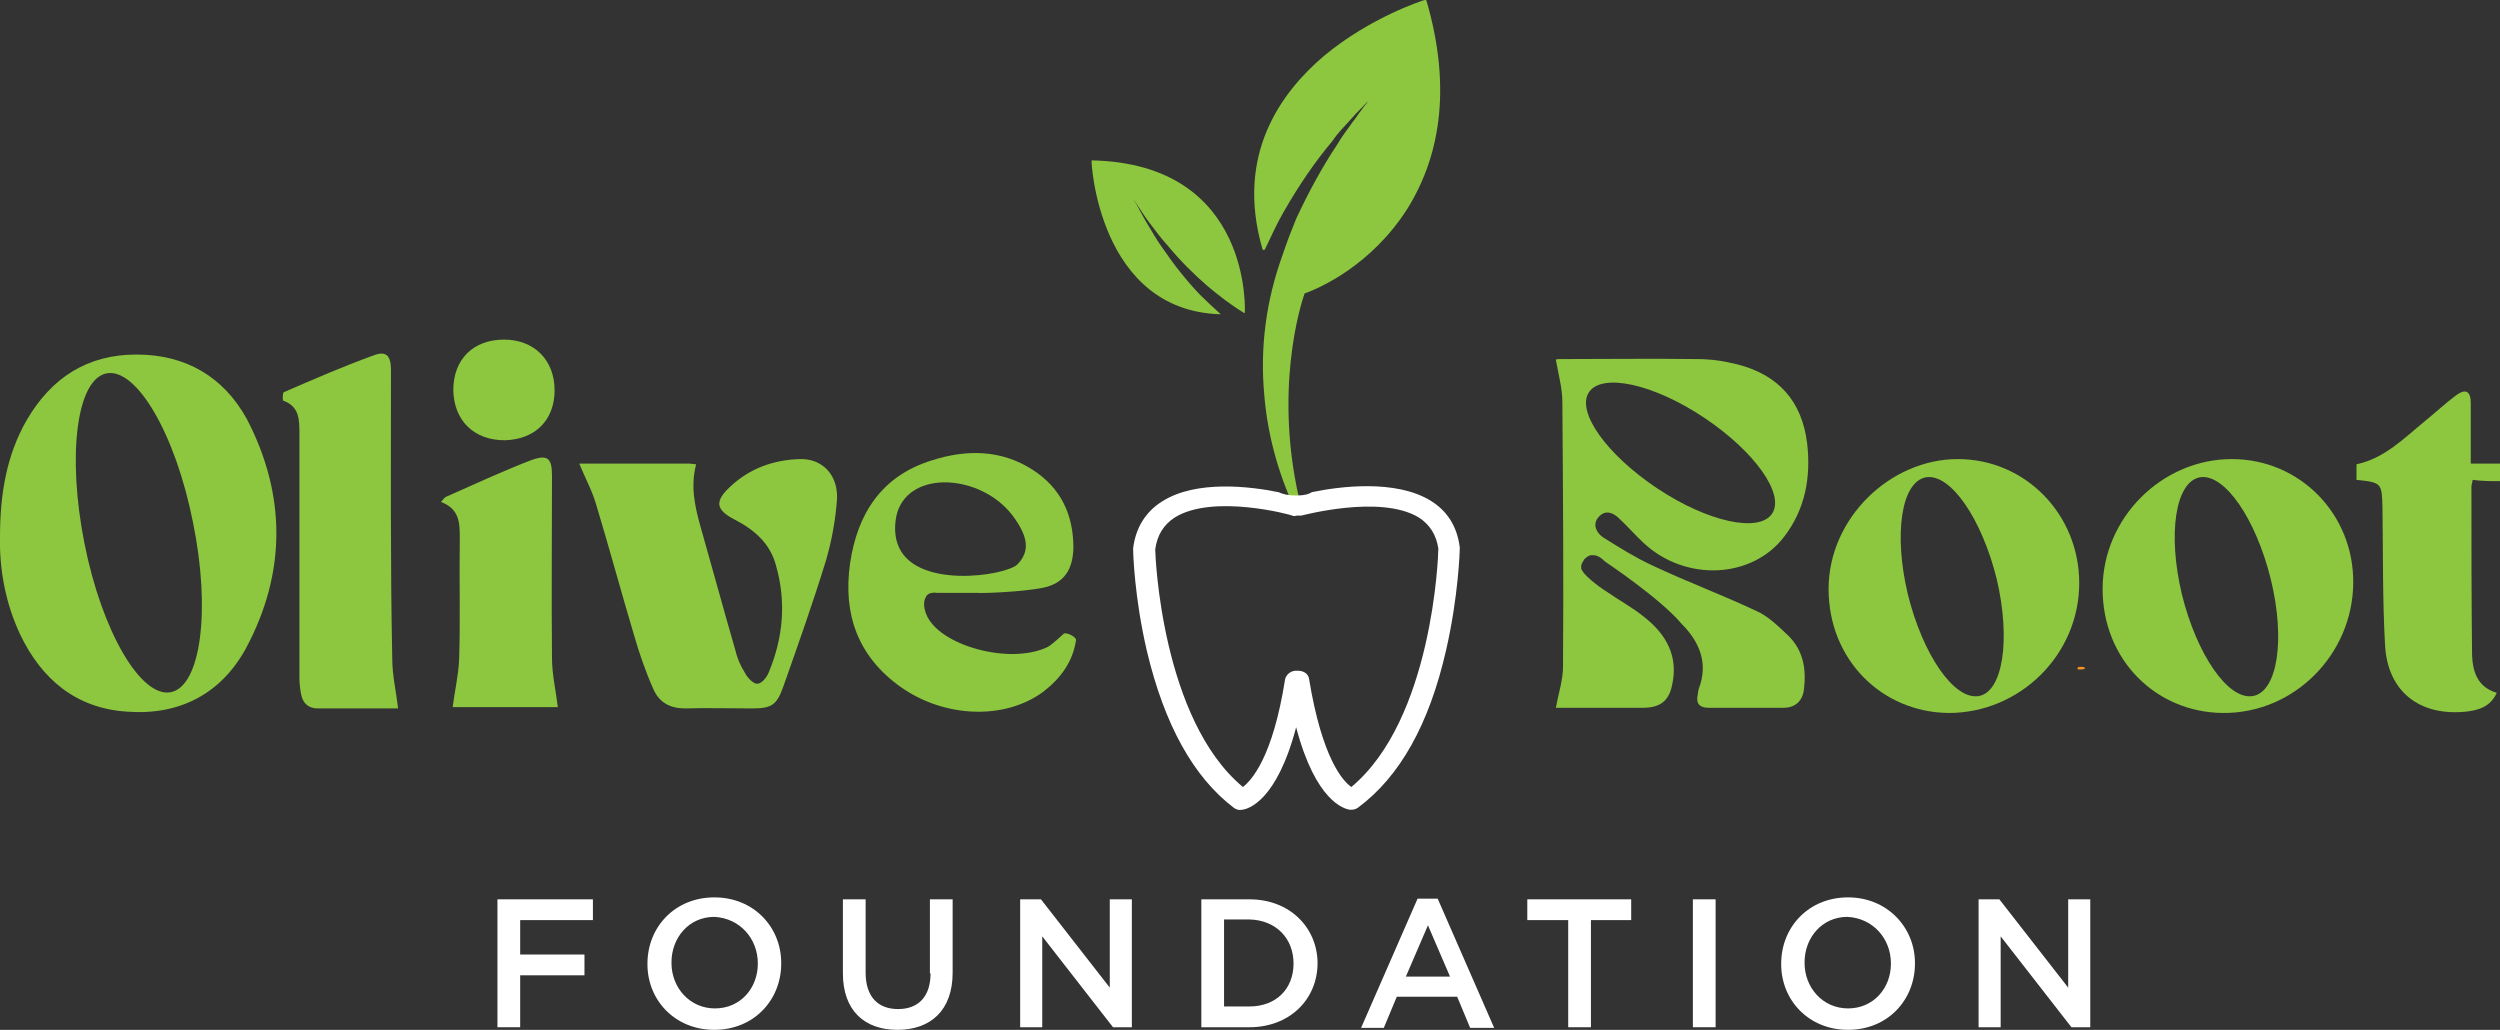 <?xml version="1.0" encoding="UTF-8"?>
<svg id="Layer_1" xmlns="http://www.w3.org/2000/svg" version="1.1" viewBox="0 0 385.01 158.6">
  <rect x="0" y="0" width="385.01" height="158.6" fill="#333333" stroke="none"/>
  <!-- Generator: Adobe Illustrator 29.5.1, SVG Export Plug-In . SVG Version: 2.1.0 Build 141)  -->
  <defs>
    <style>
      .st0 {
        fill: #8dc63f;
      }

      .st1 {
        fill: #f7941d;
      }

      .st2 {
        fill: #fff;
      }

      .st3 {
        fill: none;
      }
    </style>
  </defs>
  <path class="st3" d="M255.21,75.2c7.8,5.2,15.7,6.9,17.7,3.9s-2.7-9.7-10.5-14.8c-7.8-5.2-15.7-6.9-17.7-3.9-2,3,2.7,9.6,10.5,14.8Z"/>
  <path class="st3" d="M218.61,79.7c-5.9-3.7-18-.4-18.1-.3-.2.1-.4.1-.7,0h-.7c-.1,0-12.3-3.3-18.1.3-1.7,1.1-2.7,2.7-3,4.9,0,1,1,26.2,13.5,36.6,1.3-.9,4.5-4.4,6.5-16.6.1-.9,1-1.4,1.9-1.3h.1c.9,0,1.6.6,1.7,1.3,1.9,12.1,5.2,15.6,6.5,16.6,12.5-10.4,13.5-35.6,13.5-36.7-.4-2.1-1.4-3.7-3.1-4.8Z"/>
  <polygon class="st3" points="216.51 150.4 223.21 150.4 219.81 142.5 216.51 150.4"/>
  <path class="st3" d="M110.01,141.4c-3.9,0-6.6,3.1-6.6,7v.1c0,3.8,2.8,7,6.7,7s6.6-3.1,6.6-6.9v-.1c0-4-2.8-7.1-6.7-7.1Z"/>
  <path class="st3" d="M192.41,141.7h-3.9v13.4h3.9c4.1,0,6.8-2.8,6.8-6.6v-.1c0-3.9-2.7-6.7-6.8-6.7Z"/>
  <path class="st3" d="M156.71,86.8c1.8-2,1.6-4.1-.4-7-4.5-6.6-15.3-7.7-17.9-1.6-.6,1.4-.8,3.7-.2,5.4,2.4,7.3,16.7,5.1,18.5,3.2Z"/>
  <path class="st3" d="M16.41,57.5c-4.6.9-6.2,12.7-3.4,26.2,2.7,13.6,8.7,23.8,13.3,22.9,4.6-.9,6.2-12.7,3.4-26.2-2.7-13.6-8.7-23.8-13.3-22.9Z"/>
  <path class="st3" d="M296.61,73.6c-3.8.6-5,8.7-2.8,18s7.1,16.3,10.9,15.7,5-8.7,2.8-18-7.1-16.3-10.9-15.7Z"/>
  <path class="st3" d="M284.51,141.4c-3.9,0-6.6,3.1-6.6,7v.1c0,3.8,2.8,7,6.7,7s6.6-3.1,6.6-6.9v-.1c0-4-2.8-7.1-6.7-7.1Z"/>
  <ellipse class="st3" cx="342.92" cy="90.39" rx="6.9" ry="17.3" transform="translate(-11.7 86.84) rotate(-14.19)"/>
  <path class="st0" d="M188.01,48.4c-1.1-1-2.2-2-3.2-3-2.1-2.2-4-4.6-5.7-7.1-.9-1.2-1.6-2.5-2.4-3.8-.8-1.3-1.4-2.6-2.2-3.9.8,1.2,1.6,2.5,2.5,3.7s1.8,2.4,2.8,3.5c1.9,2.3,4,4.4,6.2,6.3,1.8,1.5,3.6,2.9,5.6,4.1h.1s1.3-23-23.6-23.5c-.1,0,1,23.2,19.9,23.7Z"/>
  <path class="st0" d="M219.71.2c0-.1-.1-.1-.1-.2h-.2c-.1,0-8.3,2.6-15.5,8.6-6.6,5.6-13.7,15.2-9.5,29.7,0,.1.1.2.2.2h0c.1,0,.2-.1.2-.1.9-1.9,1.8-3.9,2.9-5.8,2.4-4.2,4.9-7.8,7.5-10.9.8-1.2,1.8-2.2,2.8-3.3.5-.6,1-1.1,1.6-1.7.4-.4.7-.8,1.1-1.1-.3.4-.7.8-1,1.3-.5.6-.9,1.3-1.4,1.9-.8,1.1-1.7,2.3-2.4,3.5-2.2,3.3-4.3,7.1-6.3,11.4-.7,1.7-1.4,3.5-2.1,5.6-2.5,6.9-3.5,14.2-2.8,21.6.5,6,2.1,11.9,4.7,17.5,0,.1.1.1.2.1h.6c.1,0,.2-.2.2-.3-4.5-17.8,0-31.6.5-33,2.5-.9,10.3-4.4,15.8-13,5.5-8.8,6.6-19.6,3-32Z"/>
  <path class="st2" d="M222.71,100.1c1.9-8.3,2.1-15.3,2.1-15.6v-.2c-.4-3.2-1.9-5.6-4.5-7.2-5.4-3.3-14-2.2-18.3-1.3-.4.3-1.2.5-2.1.5h-.5c-1,0-1.9-.2-2.5-.5-4.4-.9-12.7-1.9-17.9,1.4-2.6,1.6-4.1,4.1-4.5,7.2v.2c0,.7.2,7.4,2.1,15.6,2.7,11.4,7.2,19.5,13.4,24.2.4.3.8.4,1.3.3.9-.1,5.3-1.3,8.3-12.7,3,11.4,7.4,12.6,8.3,12.7h.2c.4,0,.7-.1,1-.3,6.5-4.8,11-12.9,13.6-24.3ZM208.11,121.2c-1.3-.9-4.5-4.4-6.5-16.6-.1-.8-.8-1.3-1.7-1.3h-.1c-.9-.1-1.7.5-1.9,1.3-1.9,12.1-5.2,15.6-6.5,16.6-12.5-10.4-13.5-35.6-13.5-36.6.3-2.2,1.3-3.8,3-4.9,5.9-3.7,18-.4,18.1-.3.2.1.4.1.7,0h.7c.1,0,12.2-3.3,18.1.3,1.7,1.1,2.7,2.7,3,4.8,0,1.1-.9,26.3-13.4,36.7Z"/>
  <polygon class="st2" points="76.61 158.2 80.11 158.2 80.11 150.2 90.01 150.2 90.01 147 80.11 147 80.11 141.7 91.31 141.7 91.31 138.5 76.61 138.5 76.61 158.2"/>
  <path class="st2" d="M110.01,138.2c-6.1,0-10.3,4.6-10.3,10.2v.1c0,5.5,4.2,10.1,10.3,10.1s10.3-4.6,10.3-10.2v-.1c0-5.5-4.2-10.1-10.3-10.1ZM116.71,148.4c0,3.8-2.7,6.9-6.6,6.9s-6.7-3.2-6.7-7v-.1c0-3.8,2.7-7,6.6-7,3.9.2,6.7,3.3,6.7,7.2h0Z"/>
  <path class="st2" d="M143.31,149.9c0,3.6-1.9,5.5-5,5.5s-5-1.9-5-5.6v-11.3h-3.5v11.4c0,5.7,3.3,8.7,8.4,8.7s8.5-3,8.5-8.8v-11.3h-3.5v11.4h.1Z"/>
  <polygon class="st2" points="170.91 152.1 160.31 138.5 157.11 138.5 157.11 158.2 160.51 158.2 160.51 144.2 171.41 158.2 174.31 158.2 174.31 138.5 170.91 138.5 170.91 152.1"/>
  <path class="st2" d="M192.41,138.5h-7.4v19.7h7.4c6.2,0,10.5-4.3,10.5-9.9v-.1c-.1-5.4-4.3-9.7-10.5-9.7ZM199.21,148.4c0,3.9-2.7,6.6-6.8,6.6h-3.9v-13.4h3.9c4.1.1,6.8,2.9,6.8,6.8h0Z"/>
  <path class="st2" d="M218.31,138.4l-8.7,19.9h3.5l2-4.8h9.3l2,4.8h3.7l-8.7-19.9h-3.1ZM216.51,150.4l3.4-7.9,3.4,7.9h-6.8Z"/>
  <polygon class="st2" points="235.21 141.7 241.51 141.7 241.51 158.2 245.01 158.2 245.01 141.7 251.21 141.7 251.21 138.5 235.21 138.5 235.21 141.7"/>
  <rect class="st2" x="260.71" y="138.5" width="3.5" height="19.7"/>
  <path class="st2" d="M284.61,138.2c-6.1,0-10.3,4.6-10.3,10.2v.1c0,5.5,4.2,10.1,10.3,10.1s10.3-4.6,10.3-10.2v-.1c0-5.5-4.3-10.1-10.3-10.1ZM291.21,148.4c0,3.8-2.7,6.9-6.6,6.9s-6.7-3.2-6.7-7v-.1c0-3.8,2.7-7,6.6-7,3.9.2,6.7,3.3,6.7,7.2h0Z"/>
  <polygon class="st2" points="318.51 152.1 307.91 138.5 304.71 138.5 304.71 158.2 308.11 158.2 308.11 144.2 319.01 158.2 321.91 158.2 321.91 138.5 318.51 138.5 318.51 152.1"/>
  <path class="st1" d="M319.91,103s.1.1.2.1h.4c.3,0,.6-.1.6-.2s-.2-.2-.6-.2h-.4q-.2.2-.2.3Z"/>
  <path class="st0" d="M165.71,98.6c.1-.5-1.5-1.3-1.9-1-.1.1-1.7,1.6-2.4,2-5.8,2.9-17-.2-18.8-5.1-.4-1.1-.4-1.9,0-2.6h0c.2-.5.9-.7,1.7-.6h6.3c0,.1,6.8-.1,10.1-.8,3.2-.7,4.5-2.8,4.6-6.1,0-5.1-1.9-9.2-6.2-12-4.9-3.2-10.3-3.2-15.6-1.5-7.8,2.4-11.5,8.3-12.6,15.9-1.1,7.8,1.2,14.3,7.8,19,6.8,4.8,16.1,5.1,22,.7,2.7-2.1,4.5-4.6,5-7.9ZM138.21,83.7c-.6-1.7-.4-4,.2-5.4,2.6-6.1,13.4-5,17.9,1.6,2,2.9,2.3,5,.4,7-1.8,1.8-16.1,4-18.5-3.2Z"/>
  <path class="st0" d="M21.01,54.6c-7.6,0-13.1,3.6-16.9,10.1C1.01,70.1,0,76.1,0,82.7c-.1,4.9.8,10.1,3.1,15,3.3,6.9,8.6,11.4,16.5,11.9,8.1.6,14.5-2.8,18.3-9.8,6.2-11.6,6.2-23.6.1-35.3-3.6-6.5-9.4-9.9-17-9.9ZM26.31,106.6c-4.6.9-10.6-9.3-13.3-22.9-2.7-13.6-1.2-25.3,3.4-26.2,4.6-.9,10.6,9.3,13.3,22.9,2.8,13.6,1.2,25.3-3.4,26.2Z"/>
  <path class="st0" d="M123.21,70.7c-4,.1-7.7,1.4-10.7,4.2-2.5,2.3-2.3,3.6.6,5.1,3.1,1.6,5.5,3.7,6.4,7.1,1.6,5.6,1.1,11.1-1.1,16.4-.3.8-1.1,1.8-1.8,1.8-.6,0-1.5-.9-1.9-1.7-.7-1.1-1.2-2.3-1.5-3.6-1.8-6.2-3.5-12.5-5.3-18.8-.9-3.2-1.6-6.3-.7-9.7-.4,0-.7-.1-1-.1h-17c.9,2.2,2,4.2,2.6,6.3,2,6.6,3.8,13.3,5.8,20,.8,2.8,1.8,5.7,3,8.4.9,2.1,2.6,3,4.9,3,3.4-.1,6.8,0,10.3,0,3,0,3.8-.5,4.8-3.3,2.3-6.5,4.6-13,6.6-19.5.9-3.1,1.5-6.4,1.7-9.6.1-3.7-2.4-6.1-5.7-6Z"/>
  <path class="st0" d="M60.21,57c0-2.2-.7-3-2.6-2.3-4.7,1.7-9.3,3.7-13.9,5.7-.2.1-.2,1.2-.1,1.3,2.5.9,2.5,2.9,2.5,5.1v37.5c0,.9.1,1.9.3,2.8.3,1.3,1.2,2,2.5,2h12.4c-.3-2.6-.9-5.1-.9-7.6-.3-14.9-.2-29.7-.2-44.5Z"/>
  <path class="st0" d="M69.71,108.9h16.2c-.3-2.5-.9-5-.9-7.6-.1-9.3,0-18.6,0-28,0-2.7-.6-3.4-3.3-2.4-4.4,1.7-8.7,3.7-13,5.6-.2.1-.4.3-.8.8,2.9,1.1,2.9,3.3,2.9,5.6-.1,6.2.1,12.4-.1,18.6-.1,2.5-.7,5-1,7.4Z"/>
  <path class="st0" d="M77.71,67.8c4.7-.1,7.7-3.1,7.7-7.7s-3.1-7.8-7.8-7.8-7.8,3-7.8,7.8c.1,4.7,3.2,7.7,7.9,7.7Z"/>
  <path class="st0" d="M261.61,106.1c-.1.3-.1.7-.2,1.1-.2,1.3.5,1.8,1.7,1.8h11.6c1.8,0,2.9-1.1,3.1-2.8.4-3.2-.1-6.1-2.5-8.4-1.5-1.4-3-2.9-4.8-3.7-5.3-2.5-10.7-4.5-16-7-2.6-1.2-5-2.7-7.4-4.2-.1-.1-.2-.1-.3-.2-1-.7-1.6-2-.6-3.1,1.1-1.2,2.3-.6,3.2.3h0c1.3,1.2,2.4,2.5,3.7,3.7,6.4,6,16.7,5.6,21.7-1,3.2-4.2,4.1-9.1,3.5-14.3-.8-6.6-4.5-10.6-10.8-12.2-2-.5-4-.8-6.1-.8-7.1-.1-14.2,0-21.3,0-.3,0-.6.1-.5.1.4,2.3,1,4.4,1,6.5.1,13.6.2,27.2.1,40.8,0,2-.7,4.1-1.1,6.3h13.4c2.6,0,4-1,4.5-3.5,1-4.4-.9-7.8-4.2-10.4-1.8-1.5-3.9-2.6-5.9-4-.8-.5-1.6-1.1-2.3-1.7,0,0-1.5-1.2-1.6-1.9,0-.3,0-.6.2-.9.1-.2.2-.3.3-.5.2-.2.4-.3.5-.4.3-.2.5-.2.8-.2.7,0,1.3.4,1.9,1,0,0,8.4,5.6,11.7,9.5,2.9,2.9,4.2,6.2,2.7,10.1ZM244.71,60.4c2-3,9.9-1.3,17.7,3.9,7.8,5.2,12.5,11.8,10.5,14.8s-9.9,1.3-17.7-3.9c-7.8-5.2-12.5-11.8-10.5-14.8Z"/>
  <path class="st0" d="M320.21,89.8c0-10.6-8.3-19.1-18.7-19.1s-19.9,9.1-19.9,20,8.2,19,18.5,19.1c11,0,20.1-9,20.1-20ZM304.71,107.2c-3.8.6-8.6-6.4-10.9-15.7-2.2-9.3-1-17.3,2.8-18,3.8-.6,8.6,6.4,10.9,15.7,2.2,9.4.9,17.4-2.8,18Z"/>
  <path class="st0" d="M343.71,70.7c-10.8,0-19.9,9.1-19.9,20s8.2,19,18.5,19.1c11,.1,20-9,20.1-20,.1-10.6-8.2-19.1-18.7-19.1ZM346.91,107.2c-3.8.6-8.6-6.4-10.9-15.7-2.2-9.3-1-17.3,2.8-18,3.8-.6,8.6,6.4,10.9,15.7,2.3,9.4,1,17.4-2.8,18Z"/>
  <path class="st0" d="M385.01,74.1v-2.7h-4.5v-9.3c0-1.9-.8-2.3-2.3-1.2-1.6,1.2-3.1,2.6-4.7,3.9-3.3,2.7-6.3,5.8-10.6,6.7v2.4c3.9.4,3.9.5,4,4.3.1,7.1,0,14.1.4,21.2.4,7.1,5.3,10.9,12.4,10.2,1.9-.2,3.8-.7,4.8-2.9-3-.9-3.7-3.3-3.8-5.8-.1-8.6-.1-17.3-.1-25.9,0-.3.1-.6.2-1.1,1.4.2,2.8.2,4.2.2Z"/>
</svg>